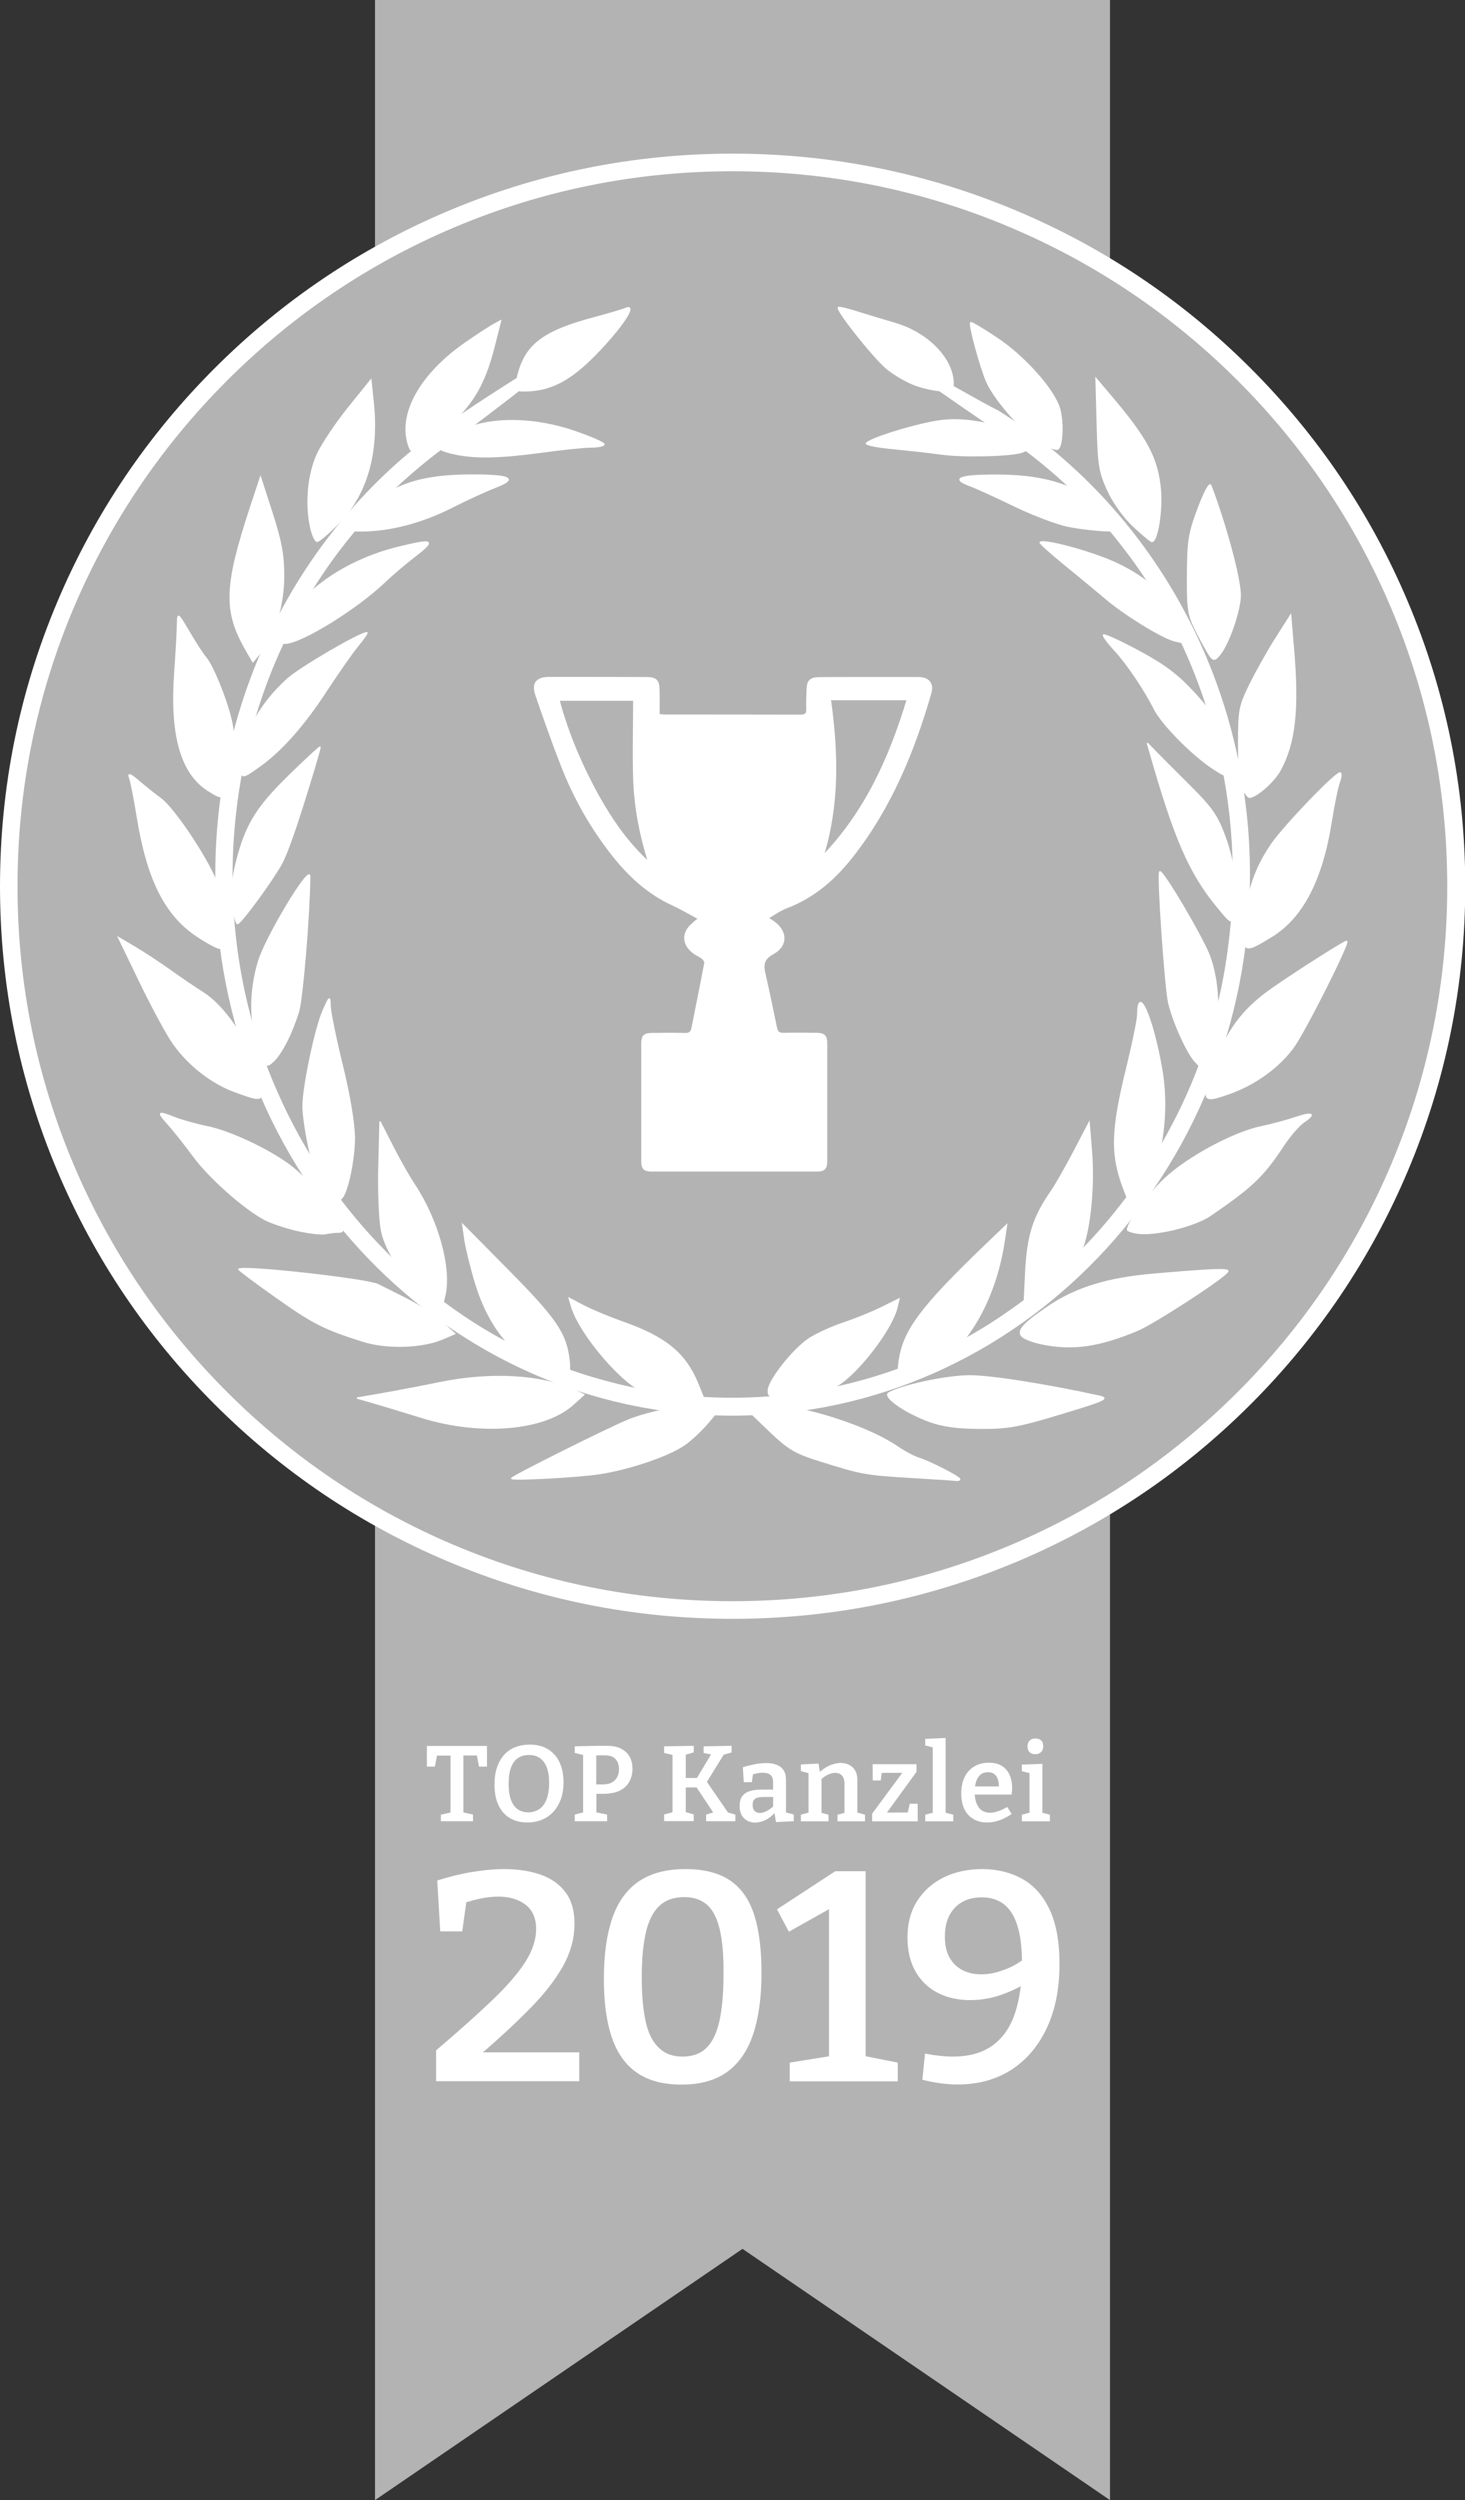 <?xml version="1.0" encoding="utf-8"?>
<!-- Generator: Adobe Illustrator 25.4.1, SVG Export Plug-In . SVG Version: 6.00 Build 0)  -->
<svg version="1.1" id="Ebene_1" xmlns="http://www.w3.org/2000/svg" xmlns:xlink="http://www.w3.org/1999/xlink" x="0px" y="0px"
	 width="1172px" height="2000px" viewBox="0 0 1172 2000" enable-background="new 0 0 1172 2000" xml:space="preserve">
<rect x="0" y="0" width="1172" height="2000" fill="#333333" stroke="none"/>
<g>
	<polygon fill="#B3B3B3" points="888,2000 594,1799 300,2000 300,0 888,0 	"/>
</g>
<g>
	<circle fill="#B3B3B3" cx="586" cy="709" r="579"/>
	<path fill="#FFFFFF" d="M586,1295c-79.1,0-155.9-15.5-228.1-46.1c-69.8-29.5-132.5-71.8-186.3-125.6
		c-53.8-53.8-96.1-116.5-125.6-186.3C15.5,864.9,0,788.1,0,709s15.5-155.9,46.1-228.1c29.5-69.8,71.8-132.5,125.6-186.3
		s116.5-96.1,186.3-125.6c72.2-30.6,149-46.1,228.1-46.1s155.9,15.5,228.1,46.1c69.8,29.5,132.5,71.8,186.3,125.6
		c53.8,53.8,96.1,116.5,125.6,186.3c30.6,72.2,46.1,149,46.1,228.1s-15.5,155.9-46.1,228.1c-29.5,69.8-71.8,132.5-125.6,186.3
		c-53.8,53.8-116.5,96.1-186.3,125.6C741.9,1279.5,665.1,1295,586,1295z M586,137c-77.2,0-152.1,15.1-222.6,44.9
		c-68.1,28.8-129.3,70.1-181.8,122.6C129,357.1,87.8,418.2,58.9,486.4C29.1,556.9,14,631.8,14,709s15.1,152.1,44.9,222.6
		c28.8,68.1,70.1,129.3,122.6,181.8c52.5,52.5,113.7,93.8,181.8,122.6c70.5,29.8,145.4,44.9,222.6,44.9s152.1-15.1,222.6-44.9
		c68.1-28.8,129.3-70.1,181.8-122.6c52.5-52.5,93.8-113.7,122.6-181.8c29.8-70.5,44.9-145.4,44.9-222.6s-15.1-152.1-44.9-222.6
		c-28.8-68.1-70.1-129.3-122.6-181.8c-52.5-52.5-113.7-93.8-181.8-122.6C738.1,152.1,663.2,137,586,137z"/>
</g>
<g>
	<path fill="#FFFFFF" stroke="#FFFFFF" stroke-width="2.748" stroke-linecap="round" stroke-linejoin="round" d="M363.3,336.7
		c-114.1,76.8-189.7,210.6-189.7,363c0,238.1,184.8,431.4,412.5,431.4s412.5-193.2,412.5-431.4c0-157.2-80.6-294.8-200.8-370.2
		c-27.5-13.3-151.2-89.2,0,13.7c38.4,24.9,72.9,56.4,101,93.2c69.9,89.2,100.6,209.7,84.7,323.7c-15.4,118-82.7,226.2-177.6,291
		c-93.3,65.1-213.3,84.6-321.6,54.8c-115.6-30.4-214.7-119.3-263.9-232.6C167.7,754.8,174,610,234.7,496.2
		c30.5-58.7,75.5-108.5,128.6-145.5C513.5,238.3,401.9,310.5,363.3,336.7L363.3,336.7z"/>
	<path fill="#FFFFFF" stroke="#FFFFFF" stroke-width="1.015" d="M409.3,1182.7c0-1.6,80.1-41.5,94.4-47.1
		c19.8-7.7,52.4-13.2,64-10.8l8.4,1.7l-9.4,11.2c-5.2,6.2-13.7,14.3-19.1,18c-12.8,8.9-44.3,19.6-68.3,23.2
		C462.5,1181.5,409.3,1184.3,409.3,1182.7L409.3,1182.7z M728.2,1181.8c-36-2.2-38.7-2.7-72.2-13.2c-20.1-6.3-25.2-9.4-40.7-24.2
		l-17.7-17l7.8-2.2c20.1-5.6,84.7,13,113,32.5c5.4,3.7,12.9,7.7,16.6,8.8c8.6,2.6,32.8,15,32.8,16.8c0,0.7-1.5,1.2-3.4,0.9
		S746.2,1182.9,728.2,1181.8L728.2,1181.8z M336.8,1133.7c-15.1-4.7-32.7-10-39.3-11.9l-11.9-3.4l20.1-3.5c11.1-1.9,32-5.9,46.6-8.9
		c40.7-8.3,81.4-5.9,107.8,6.4l7,3.3l-8.8,7.9C435.4,1144.2,384.2,1148.5,336.8,1133.7L336.8,1133.7z M743.4,1137
		c-19.6-7.2-37.5-19.8-32.3-22.7c10.7-6.1,46.4-13.7,64.7-13.7c16.9,0,61.3,7,103.7,16.3c8,1.8,4.6,3.3-30.4,13.9
		c-34.3,10.4-42.6,11.9-65.1,11.8C765.6,1142.5,754,1140.9,743.4,1137L743.4,1137z M517,1114.3c-17.3-5.1-53.2-46.8-59.8-69.3
		l-1.9-6.5l11.8,6.2c6.5,3.4,20.3,9.1,30.7,12.8c34.6,12.1,50.5,25.1,60.5,49.6l4.2,10.4l-18.5-0.3
		C534,1117,521.8,1115.7,517,1114.3L517,1114.3z M614.6,1112.4c0-7.6,19.5-32.6,32.3-41.2c5.6-3.8,18.1-9.6,27.8-12.8
		c9.6-3.2,23.6-8.9,31-12.6l13.5-6.7l-1.7,7.1c-4.2,17.2-30.9,52-47.5,62c-9.5,5.7-17,7.6-33.8,8.6
		C615.9,1118,614.6,1117.8,614.6,1112.4L614.6,1112.4z M442.2,1098.6c-29.6-10.8-50.5-35.3-61.7-72.1c-3.8-12.5-7.6-28.1-8.6-34.8
		l-1.7-12.1l36.9,37.3c38,38.5,45.8,50,48.2,71.6C456.6,1101.1,454.1,1103,442.2,1098.6L442.2,1098.6z M719.3,1089.4
		c3.2-24.7,17.3-43.6,69.3-93.5l16.7-16l-2.2,14.4c-7.1,46.1-30.6,86.3-58.2,99.5c-7.7,3.7-16.9,6.7-20.5,6.7
		C718.4,1100.6,718,1099.7,719.3,1089.4L719.3,1089.4z M290.3,1072.9c-31.5-10-39.7-14.2-69.8-35.5c-16.7-11.8-30-21.8-29.5-22.1
		c4.1-3,102.8,8,111.5,12.4c2.4,1.2,12.3,6.2,22.1,11.1c9.8,4.9,22.6,13.2,28.5,18.5l10.7,9.6l-9.8,4.2
		C337.5,1078.1,309.1,1078.9,290.3,1072.9L290.3,1072.9z M833.9,1075.1c-6.6-1.3-13.7-3.9-15.8-5.7c-5-4.3-0.2-10,20-23.8
		c22.5-15.3,47.8-23.1,84.9-26.3c47.7-4.1,60.7-4.6,59.2-2.1c-3.1,5.2-59.5,41.8-72.7,47.2C878.9,1077.1,858,1080,833.9,1075.1
		L833.9,1075.1z M341.6,1038c-17.2-13.3-32.6-35.9-36.3-53.1c-1.7-8.2-2.7-30.7-2.2-51.2l0.9-36.5l10,19.6
		c5.5,10.8,13.2,24.5,17.2,30.4c19.1,28.7,29.8,67.5,24.6,89.4l-2.5,10.3L341.6,1038L341.6,1038z M820.5,1018.9
		c1.4-30.2,6.1-45.2,20.6-66c3.4-4.9,11.6-19.3,18.2-31.9l12-23l1.9,23.6c2.3,28.3-1.5,64.7-8.5,79.8c-5.4,11.8-28.6,37.3-39.2,43.1
		l-6.4,3.5L820.5,1018.9L820.5,1018.9z M237.9,984.3c-9.2-2.1-20.9-6-26-8.7c-16.5-8.7-44.7-33.7-57-50.6
		c-6.7-9.1-15.8-20.6-20.3-25.6c-9.3-10.3-8.7-10.8,5.8-5.1c5.7,2.2,17.2,5.4,25.7,7.1c17.7,3.6,48.3,17.9,65.5,30.7
		c13.1,9.7,33.5,33,39.7,45.5c3.7,7.4,3.7,8-0.8,8.1c-2.7,0-7.3,0.6-10.3,1.2S247.1,986.4,237.9,984.3L237.9,984.3z M909.5,986.4
		c-4.1-0.7-7.5-1.8-7.5-2.6c0-5.6,16.7-28.5,29.8-40.8c18-17,54.9-37,77.1-41.6c8.2-1.7,20.3-5,26.9-7.2c14.2-4.8,17.3-3.4,7.3,3.3
		c-4,2.7-11.4,11.3-16.6,19.2c-16,24.3-24.8,32.7-58.4,55.7C955.3,981,923.6,988.7,909.5,986.4L909.5,986.4z M260.8,949.2
		c-7.1-8.5-10.5-16.4-13.9-32.3c-2.5-11.6-4.5-26-4.5-31.9c0-15.6,10-63.1,16.2-76.8c5.2-11.6,5.3-11.6,5.5-3.3
		c0.1,4.6,4.5,26.1,9.8,47.7c6,24.6,9.5,46.1,9.6,57.7c0,18.2-6,45.8-10.8,48.8C271.3,959.7,266,955.4,260.8,949.2L260.8,949.2z
		 M899.6,952.5c-11.1-28.7-10.7-47.5,2.3-100.1c4.5-18.5,8.3-37,8.3-41.2c0.1-24.5,12.1,3.2,19.2,44.4c6.8,39.6-2,85.7-18.9,98.5
		l-7.9,6L899.6,952.5L899.6,952.5z M188,873.3c-19.6-7.1-39.3-23-51-41c-5.3-8.2-17-30-25.9-48.6L94.8,750l12.9,7.6
		c7.1,4.2,20.1,12.7,28.9,19c8.8,6.3,20.3,14.1,25.6,17.4c19.8,12.3,42.3,48.3,46.3,74C210.5,881,209.6,881.2,188,873.3L188,873.3z
		 M964.9,874.8c0-2.4,3.9-14.6,8.6-27.1c9.7-25.7,22.5-41.9,45.8-57.9c21.3-14.7,56.2-36.8,58-36.8c2.9,0-33,71.4-42.5,84.6
		c-11.1,15.4-29.5,29-49,36.3C968.8,880.2,964.9,880.4,964.9,874.8L964.9,874.8z M207.1,838.5c-7.4-20.2-7.5-45.7-0.2-69.6
		c5.9-19.4,41-77.8,40.9-67.9c-0.4,32.6-5.9,98.1-9,108.3c-5.4,17.4-13.6,33.6-20.3,39.8C212.9,854.1,212.7,854,207.1,838.5
		L207.1,838.5z M955.9,848.9c-6.6-7.5-17.3-31.4-20.9-46.5c-2.8-11.9-9.1-103-7.2-105c2-2.2,35,53.7,40.1,68.1
		c8.4,23.7,8.3,56.7-0.2,75c-3.4,7.3-6.5,13.3-6.9,13.3C960.5,853.8,958.3,851.6,955.9,848.9L955.9,848.9z M157,748.4
		c-25-16.9-39.2-45.4-47.2-95.3c-2.3-14-5-27.9-6.1-30.8c-1.5-4.1,0.3-3.4,7.9,3.1c5.4,4.6,12.9,10.5,16.6,13.2
		c11.5,8.2,40.9,52.9,46.2,70.5c6.1,19.9,6.8,49.5,1.3,49.5C173.7,758.5,165.2,754,157,748.4L157,748.4z M995.9,737.6
		c2-24.6,8.3-43.1,21.2-62c9.6-14.2,50.9-57.3,54.9-57.3c1.2,0,1,3.3-0.5,7.3c-1.5,4-4.4,18.2-6.5,31.5c-7.4,46.9-23.1,77-48,92.2
		C994.8,762.9,993.9,762.4,995.9,737.6L995.9,737.6z M186.2,723.9c-1.2-10.2-0.4-20.7,2.6-32.9c7.6-30.6,15.9-44.5,42.6-70.6
		c13.6-13.3,24.7-23.5,24.7-22.8c0,0.8-2,8-4.4,16c-13.3,44.3-21.7,68.6-26.6,77.5c-7.6,13.7-32.6,47.8-35.1,47.8
		C188.9,738.9,187.2,732.1,186.2,723.9L186.2,723.9z M973.8,725.3c-22.2-27-34.1-54.4-53.9-123.8l-2-7l6.8,7
		c3.7,3.9,16.1,16.2,27.4,27.5c17.5,17.5,21.7,23.5,28,40.7c7.9,21.4,11.6,52.4,7.6,63.1C985.3,739,984.8,738.7,973.8,725.3
		L973.8,725.3z M166.9,632.6c-21.8-13.6-30.6-43.9-27.1-94c1.2-17.1,2.2-35,2.2-39.9c0.1-8.6,0.3-8.4,9.4,7
		c5.1,8.7,11,17.8,13.1,20.2c5.6,6.4,16.4,32.9,20.4,49.9c3.5,15,2.6,30.8-2.8,51.3C178.8,639.5,178.3,639.7,166.9,632.6
		L166.9,632.6z M994.4,631.6c-2.2-4-3.5-17.1-3.5-35.8c0-27.6,0.5-30.6,8.8-47.7c4.9-10,14.2-26.7,20.8-37.1l12-18.9l2.3,27.3
		c4.1,48,1.2,74.8-10.7,96.8c-4.9,9-19.2,21.6-24.6,21.6C998.7,637.9,996.3,635.1,994.4,631.6L994.4,631.6z M193.1,613.9
		c0-23.7,13.6-49.7,37.1-70.9c9.9-8.9,57.9-36.9,63.3-36.9c0.8,0-2.4,4.7-7.2,10.5s-16,21.9-25.1,35.8c-18.1,27.8-36,48-53.5,60.5
		C193.7,622.9,193.1,622.9,193.1,613.9L193.1,613.9z M968.9,613.7c-16.2-11-39.4-34.7-45.3-46.4c-8.1-16-21.9-36.4-31.8-47.1
		c-5-5.4-9.1-10.8-9.1-12.1s12.4,4.3,27.5,12.4c21.6,11.6,31.3,18.9,45.1,33.8c17.5,19,21.4,27.2,27.3,57.7
		C984.9,623,983,623.3,968.9,613.7L968.9,613.7z M196.7,519.6c-17.7-30.8-17-50.8,3.9-114.2l7.8-23.6l9.3,28.8
		c7.3,22.7,9.2,33.3,9.2,50.2c0,23.6-7.4,48.1-18.5,61.3l-6.1,7.3L196.7,519.6L196.7,519.6z M968.5,525.4
		c-1.6-2.1-6.5-10.7-10.8-19.2c-7.3-14.3-7.8-17.6-7.7-46.3c0.2-27.5,1.1-33.3,8.6-53.3c5.1-13.6,9.1-20.8,10.1-18.2
		c12,31.6,23.4,74.2,23.5,87.5c0.1,11.8-8.9,38.3-16,47.2C972.4,528.1,971,528.5,968.5,525.4L968.5,525.4z M224.8,508.3
		c9.4-30.5,48.4-59.6,94.7-70.7c27.2-6.6,29.1-5.6,13,6.9c-8,6.1-18.9,15.4-24.2,20.5c-22.9,22-67.6,49.6-80.4,49.6
		C223.9,514.6,223.3,513.2,224.8,508.3L224.8,508.3z M939.2,512.5c-9.7-2.6-38.5-20.2-53.6-32.9c-8.3-7-23.9-19.9-34.7-28.7
		c-10.8-8.8-19.3-16.5-18.8-17c2.6-2.6,37.1,6.4,57.1,15c25.7,11,46.7,29,56.2,48.1C954,514.4,953.3,516.2,939.2,512.5L939.2,512.5z
		 M248.4,421.3c-4.1-19.6-1.7-43.1,6.1-59.2c3.9-7.9,14.9-24.3,24.6-36.3l17.6-21.8l1.9,18.3c4.2,40.1-5.4,73.5-27.7,96.1
		c-8,8.1-15.7,14.7-17.2,14.7S249.8,427.9,248.4,421.3L248.4,421.3z M906.7,420.9c-7.7-7.3-16.1-19-20.5-28.7
		c-6.7-14.7-7.6-20.2-8.4-52.9l-1-36.5l10.5,12.4c30.5,35.8,38.7,51.3,41,76.6c1.5,16.8-2.5,41.5-6.7,41.4
		C920.6,433.2,913.9,427.6,906.7,420.9L906.7,420.9z M289.3,410.6c23.4-22.7,46.8-30.7,89.4-30.6c30.1,0.1,35.4,3,17.8,9.7
		c-7.2,2.8-23,10-35,16.1c-24,12.2-49.4,18.8-72.1,18.9l-14.7,0L289.3,410.6L289.3,410.6z M854.1,420.9c-9-1.9-28.1-9.2-42.4-16.1
		c-14.3-7-30.6-14.4-36.2-16.5c-14.7-5.4-7.8-8.2,20.6-8.2c43.8-0.1,71.5,10.1,94.8,34.8l9.4,10l-14.9-0.3
		C877.2,424.4,863.1,422.7,854.1,420.9L854.1,420.9z M364.8,363.3c-5.7-1.1-11.1-2.8-12-3.8c-3.1-3.2,4.4-9.6,19-16.1
		c21.9-9.8,55.9-9.2,87.5,1.6c13.2,4.5,23.9,9.2,23.9,10.4c0,1.2-4.6,2.2-10.3,2.2c-5.6,0-23.8,1.9-40.4,4.2
		C400.5,366.1,381.4,366.6,364.8,363.3L364.8,363.3z M752.8,363.2c-9-1.3-26.6-3.2-39.1-4.4c-12.5-1.2-21.7-3.1-20.5-4.3
		c4.6-4.6,44.2-16.4,61.2-18.2c20.5-2.2,47.5,3.7,60.4,13c9.1,6.7,9.9,9.6,3.1,12.3C810,364.7,770.5,365.7,752.8,363.2L752.8,363.2z
		 M326,353c-6-24.5,12-54.8,46.6-78.8c8.9-6.2,18.8-12.6,22-14.4l5.9-3.2l-4.9,19.4c-6.9,27.4-14.6,42.2-30.4,58.7
		c-11.2,11.7-30.8,25.4-36.2,25.4C328.4,360.3,327,357.1,326,353L326,353z M833.3,354.8c-12.9-7-37.6-34.8-43.9-49.4
		c-5.2-12.1-14.4-45.8-12.8-47.3c0.5-0.5,9.8,5,20.7,12.3c22.1,14.6,45.9,41.3,50.3,56.4c3.3,11.4,2.3,31.5-1.7,32.6
		C844.4,359.7,838.7,357.7,833.3,354.8L833.3,354.8z M413.6,303.6c5.7-27.2,19.8-38.3,62.8-49.7c10.5-2.8,21.4-6,24.2-7.2
		c9.6-4-2.9,14.9-24.2,36.8c-20.5,21-36.5,29.2-56.9,29.2C412.1,312.7,411.7,312.2,413.6,303.6L413.6,303.6z M732.5,308.1
		c-6.7-2.4-17-8.3-22.9-13.2c-10.2-8.3-40.9-46.9-38.9-48.9c0.5-0.5,6.9,1,14.2,3.3c7.3,2.3,21.1,6.5,30.7,9.3
		c26.7,7.7,46.9,28.6,46.9,48.4c0,4.6-1.7,5.7-8.9,5.6C748.6,312.5,739.1,310.5,732.5,308.1L732.5,308.1z"/>
</g>
<path fill="#FFFFFF" stroke="#FFFFFF" stroke-miterlimit="10" d="M558.9,734.9c-7.3-3.9-13.9-7.8-20.8-11
	c-19.2-8.8-34.3-22.5-47.3-38.8c-17.6-22.1-31.4-46.4-41.6-72.6c-7.3-18.7-14-37.6-20.5-56.7c-3.1-9.3,0.7-13.8,10.6-13.8
	c25.9,0,51.7,0,77.6,0.1c8.1,0,10.2,2.1,10.3,10.2c0.1,6.3,0,12.6,0,19.4c2.3,0.2,3.9,0.4,5.6,0.4c35.8,0,71.5,0,107.3,0.1
	c4,0,5.6-0.9,5.4-5.1c-0.2-5.4,0.1-10.8,0.3-16.2c0.2-6.2,2.6-8.6,8.9-8.7c9-0.1,18-0.1,26.9-0.1c17.8,0,35.6,0,53.4,0
	c7.8,0,11.7,4.7,9.7,12c-13.5,47-32,91.8-62.4,130.7c-14.2,18.2-31.1,33.1-53.2,41.4c-5,1.9-9.5,5.2-14.7,8.2c1.5,1,2.9,1.8,4.2,2.7
	c11,7.6,11.6,19.3,0,25.7c-7.8,4.2-8.4,8.9-6.7,16.2c3.3,14.5,6.3,29,9.3,43.5c0.7,3.4,2.6,4.3,5.8,4.2c8.8-0.2,17.6-0.1,26.5,0
	c5.9,0.1,7.8,2,7.8,7.8c0,31.4,0,62.8,0,94.3c0,5.9-1.8,7.9-7.7,7.9c-44.1,0-88.2,0-132.3,0c-6,0-7.8-1.9-7.8-7.7
	c0-31.4,0-62.8,0-94.3c0-5.9,1.8-7.8,7.7-7.9c8.8-0.1,17.6-0.2,26.5,0c3.3,0.1,5.2-0.7,5.9-4.1c3.4-17.4,7-34.8,10.3-52.3
	c0.2-1.1-1-3-2.1-3.8c-2.2-1.7-4.9-2.7-7.1-4.4c-9.1-7-9.1-16.6-0.1-23.7C555.6,737.3,557,736.3,558.9,734.9z M507,560.1
	c-19.8,0-39.6,0-59.7,0c0.6,2.3,1,4.1,1.5,5.8c7.4,25.2,17.8,49.1,30.6,72c10,17.7,21.5,34.4,36.2,48.6c1,1,2.1,1.8,3.2,2.7
	c-6.7-21.2-10.8-42.4-11.7-64.1C506.3,603.5,507,581.9,507,560.1z M658.6,684.4c33.7-35.3,53.1-78,67.2-124.7c-21.1,0-41,0-61.5,0
	C670.1,601.7,671.3,643.3,658.6,684.4z"/>
<g>
	<path fill="#FFFFFF" d="M352.7,1457v-5.3l9.7-2.2l-2,2.7v-49.5l2.1,1.7h-14.9l2.4-2.1l-2.1,10.9h-6.4v-16.5h48.1v16.5h-6.4l-2-10.6
		l2.3,1.7h-14.9l2.1-1.7v49.5l-1.9-2.7l9.6,2.2v5.3H352.7z"/>
	<path fill="#FFFFFF" d="M421.9,1457.9c-5.3,0-9.9-1.1-13.8-3.4c-4-2.3-7-5.7-9.2-10.2c-2.2-4.5-3.3-10.1-3.3-16.8
		c0-5.3,0.7-9.9,2.1-13.9c1.4-4,3.3-7.3,5.8-10c2.5-2.7,5.5-4.7,8.9-6c3.4-1.3,7.2-2,11.3-2c4,0,7.7,0.6,11,1.9
		c3.3,1.3,6.1,3.2,8.5,5.7c2.4,2.5,4.2,5.6,5.6,9.4c1.3,3.7,2,8.1,2,13c0,6.8-1.2,12.5-3.7,17.3c-2.4,4.8-5.8,8.5-10.1,11.1
		C432.6,1456.6,427.6,1457.9,421.9,1457.9z M422.6,1449.8c3.1,0,5.9-0.8,8.4-2.3s4.5-4,6-7.5c1.5-3.4,2.3-8,2.3-13.8
		c0-5.3-0.7-9.6-2.1-12.9c-1.4-3.3-3.3-5.7-5.7-7.2c-2.4-1.5-5.2-2.2-8.4-2.2c-3,0-5.8,0.7-8.3,2.2c-2.5,1.5-4.4,3.9-5.8,7.4
		c-1.4,3.4-2.1,8-2.1,13.7c0,5.3,0.7,9.7,2,13c1.3,3.3,3.2,5.8,5.5,7.3C416.7,1449,419.5,1449.8,422.6,1449.8z"/>
	<path fill="#FFFFFF" d="M482.1,1435h-7.1l2.1-1.7v18.3l-1.5-2.1l10.1,2.1v5.3h-25.9v-5.3l8.4-2.2l-1.7,2.2v-49.5l2,2.3l-8.7-2.1
		v-5.3l17.5-0.4h8.4c4.6,0,8.5,0.8,11.4,2.4c3,1.6,5.2,3.7,6.7,6.5s2.2,5.9,2.2,9.5c0,3.8-0.9,7.3-2.6,10.4
		c-1.7,3.1-4.4,5.5-7.9,7.2C492,1434.2,487.5,1435,482.1,1435z M484.1,1404.2h-8.8l1.7-1.6v26.6l-2.1-1.7h7.2c4.2,0,7.5-1.1,9.7-3.3
		s3.4-5.2,3.4-8.9c0-3.4-0.9-6.1-2.8-8.1C490.6,1405.2,487.8,1404.2,484.1,1404.2z"/>
	<path fill="#FFFFFF" d="M583.6,1451.7l-2.9-2.2l7.6,2.1v5.3h-23.4v-5.3l6.9-2.1l-0.3,1.8l-15.6-23.5l2.9,2.1h-11.9l1.7-2.2v23.8
		l-1.4-2.3l7.8,2.3v5.3h-23.7v-5.3l7.9-2.1l-1.2,2.1v-49.5l1.2,2.1l-7.9-1.8v-5.3l23.7-0.4v5.2l-7.8,2.3l1.4-2.2v22.1l-1.7-1.7h12.5
		l-2.8,1.6l13-21.7l0.9,1.6l-7.6-1.5v-5.3l22.4-0.4v5.3l-7.9,2.2l2.4-1.8l-15.2,24.6v-2.8L583.6,1451.7z"/>
	<path fill="#FFFFFF" d="M628.9,1451.6l-1.5-2.1l7.6,2v5.4l-14.2,0.7l-1.4-8.3l0.9,0.3c-2.4,2.8-5,4.9-7.8,6.3s-5.6,2.1-8.4,2.1
		c-3.4,0-6.4-1.1-8.8-3.4c-2.4-2.3-3.6-5.6-3.6-10c0-3.3,0.7-5.8,2.1-7.7c1.4-1.9,3.5-3.3,6.1-4.1c2.6-0.8,5.8-1.2,9.4-1.2h10
		l-0.8,0.9v-6.6c0-2.8-0.7-4.8-2.1-6c-1.4-1.2-3.5-1.8-6.1-1.8c-1.3,0-2.7,0.1-4.2,0.4c-1.5,0.3-3.1,0.7-4.8,1.2l1.2-1.3l-1,7.3H595
		l-0.7-12c3.7-1.1,7.1-1.9,10.1-2.5c3.1-0.5,5.9-0.8,8.5-0.8c5.1,0,9,1.1,11.8,3.3s4.1,5.7,4.1,10.4V1451.6z M602.1,1443.6
		c0,2.3,0.5,4,1.6,5.1c1.1,1.1,2.5,1.6,4.2,1.6c1.7,0,3.5-0.5,5.4-1.5c1.9-1,3.8-2.4,5.7-4.1l-0.5,2.1v-10.2l0.8,0.9h-8.3
		c-3.4,0-5.7,0.5-7,1.5C602.8,1440,602.1,1441.5,602.1,1443.6z"/>
	<path fill="#FFFFFF" d="M640.7,1457v-5.3l7.4-2l-1.3,1.5v-34.1l1.3,1.7l-7.4-2v-5.3l14.1-0.7l1.4,8.3l-1.4-0.5
		c2.8-2.9,5.8-5,8.9-6.3c3.1-1.3,6-2,8.9-2c3.8,0,7,1.2,9.6,3.6c2.6,2.4,3.8,6,3.7,10.9v26.4l-1-1.5l7.1,2v5.3h-22v-5.3l6.9-1.8
		l-1.3,1.6v-24.4c0-3-0.7-5.3-2-6.7c-1.3-1.4-3.1-2.2-5.4-2.2c-1.7,0-3.6,0.5-5.7,1.4c-2.1,0.9-4.1,2.4-6.1,4.3l0.8-1.6v29.2l-1-1.6
		l6.6,1.8v5.3H640.7z"/>
	<path fill="#FFFFFF" d="M734.1,1443l0.1,14h-36.5v-6.1l25.6-34.7l1.4,2h-21.8l2.8-2.2l-1.1,8.3h-6.4l-0.1-13h35.1v6.1l-25.7,35.4
		l-0.4-2.8l21.3-0.1l-2.8,2.9l2.2-9.9H734.1z"/>
	<path fill="#FFFFFF" d="M756.5,1450.8l-0.9-0.9l7,1.8v5.3h-22.4v-5.3l6.9-1.8l-0.9,0.9v-53.7l0.8,0.9l-6.8-1.7v-5.3l16.3-0.7
		V1450.8z"/>
	<path fill="#FFFFFF" d="M789.5,1457.9c-4,0-7.6-0.9-10.7-2.7c-3.1-1.8-5.5-4.4-7.2-7.8c-1.7-3.4-2.6-7.6-2.6-12.6
		c0-5.1,0.9-9.5,2.7-13.2c1.8-3.7,4.4-6.5,7.7-8.5c3.3-2,7.2-3,11.7-3c4.3,0,7.8,0.9,10.5,2.6c2.7,1.8,4.7,4.1,6.1,7.2
		c1.3,3,2,6.5,2,10.4c0,0.8,0,1.6-0.1,2.5c-0.1,0.9-0.2,1.8-0.3,2.8h-32.1v-6.5h23l-1.1,0.8c0.1-2.3-0.2-4.4-0.7-6.2
		c-0.5-1.8-1.5-3.3-2.8-4.4c-1.3-1.1-3.1-1.6-5.3-1.6c-2.5,0-4.5,0.7-6.1,2.1c-1.5,1.4-2.7,3.3-3.4,5.6c-0.7,2.3-1.1,5-1.1,8
		c0,3.3,0.4,6.1,1.3,8.6c0.9,2.5,2.2,4.5,4,5.9s4.2,2.2,7,2.2c2,0,4.2-0.4,6.5-1.2c2.4-0.8,4.8-1.9,7.3-3.4l3.5,5.6
		c-3.3,2.3-6.6,4-9.9,5.1C796.1,1457.4,792.8,1457.9,789.5,1457.9z"/>
	<path fill="#FFFFFF" d="M833.9,1450.8l-0.9-0.9l6.9,1.8v5.3h-22.4v-5.3l6.9-1.8l-0.8,0.9v-33l0.7,0.8l-6.8-1.7v-5.3l16.4-0.6
		V1450.8z M828.3,1403.3c-1.9,0-3.4-0.5-4.6-1.6c-1.1-1.1-1.7-2.6-1.7-4.6c0-2.1,0.6-3.7,1.8-4.8c1.2-1.1,2.7-1.6,4.6-1.6
		c1.8,0,3.3,0.5,4.4,1.5c1.2,1,1.8,2.6,1.8,4.7c0,2.1-0.6,3.6-1.8,4.7C831.6,1402.8,830.1,1403.3,828.3,1403.3z"/>
	<path fill="#FFFFFF" d="M348.9,1665v-24.8c18.2-15.5,33.3-29,45.1-40.3c11.8-11.3,20.6-21.5,26.3-30.5c5.7-9,8.6-17.7,8.6-26.3
		c0-8.7-2.9-15.2-8.6-19.5s-12.9-6.4-21.7-6.4c-4.1,0-8.6,0.5-13.4,1.4c-4.8,1-9.8,2.3-14.9,4l3.3-5l-3.8,27.4h-17.6l-2.4-40.7
		c9.5-3,18.8-5.3,28-6.8c9.1-1.5,17.6-2.3,25.6-2.3c10.9,0,20.7,1.5,29.2,4.5c8.5,3,15.1,7.7,19.9,14.2c4.8,6.4,7.1,14.8,7.1,25.1
		c0,11.4-3,22.5-8.9,33.3c-6,10.8-14.6,22.1-26.1,33.8c-11.4,11.7-25.5,24.8-42.1,39v-3.3h80.9v23.1H348.9z"/>
	<path fill="#FFFFFF" d="M545.2,1667.6c-14.4,0-26.3-3.1-35.5-9.4c-9.2-6.3-15.9-15.7-20.2-28.2c-4.3-12.5-6.4-28.2-6.4-47.1
		c0-19.4,2.3-35.5,6.8-48.6c4.5-13,11.6-22.8,21.2-29.3c9.6-6.5,22-9.8,37.2-9.8c15.1,0,27,3.1,35.9,9.2
		c8.9,6.1,15.3,15.3,19.2,27.6c3.9,12.3,5.8,27.7,5.8,46.3c0,19.5-2.3,35.9-6.8,49.3c-4.5,13.3-11.5,23.3-20.9,30
		C572.1,1664.3,560,1667.6,545.2,1667.6z M545.9,1645.2c8.1,0,14.5-2.3,19.3-7c4.8-4.7,8.2-11.9,10.4-21.7
		c2.1-9.8,3.2-21.9,3.2-36.5c0.2-14.9-0.8-26.9-2.9-36.1c-2.1-9.1-5.4-15.8-10.1-20c-4.7-4.2-10.8-6.3-18.4-6.3
		c-8.3,0-14.9,2.3-19.9,7c-5,4.7-8.6,11.8-10.8,21.3c-2.2,9.5-3.3,21.5-3.3,35.9c0,14.4,1.1,26.3,3.2,35.6
		c2.1,9.3,5.6,16.2,10.5,20.8C531.9,1642.9,538.2,1645.2,545.9,1645.2z"/>
	<path fill="#FFFFFF" d="M692.5,1651.4l-5.7-7.6l31.4,6.2v15h-86.4v-15l37.4-6l-6,7.4v-129.2l8.1,0.5l-40.2,22.6l-9.5-17.9
		l46.6-30.5h24.3V1651.4z"/>
	<path fill="#FFFFFF" d="M821.3,1565.5l1.4,19.8c-7,4.4-14.4,8-22.4,10.7c-7.9,2.7-16,4-24.3,4c-9.5,0-18.1-1.9-25.6-5.7
		c-7.5-3.8-13.4-9.4-17.7-16.7c-4.3-7.3-6.5-16.1-6.7-26.4c-0.2-11.7,2.3-21.8,7.5-30.1c5.2-8.3,12.3-14.7,21.3-19.2
		c9-4.4,19.4-6.7,30.9-6.7c11.9,0,22.5,2.6,31.9,7.7c9.4,5.2,16.7,13.3,22,24.5c5.3,11.2,8,25.7,8,43.7c0,19.5-3.3,36.5-10,50.9
		c-6.7,14.4-16.1,25.6-28.3,33.6c-12.2,7.9-26.7,11.9-43.3,11.9c-8.9,0-18.2-1.3-28.1-3.8l2.1-20.9c4.1,0.8,8.1,1.4,11.9,1.8
		c3.8,0.4,7.2,0.6,10.2,0.6c13,0,23.6-2.9,31.8-8.8c8.2-5.9,14.2-14.4,18-25.6c3.8-11.2,5.7-24.7,5.7-40.6c0-17.8-2.7-30.9-8-39.5
		c-5.3-8.6-13.4-12.9-24.2-12.9c-9,0-16.2,2.8-21.5,8.3c-5.3,5.6-8,13.2-8,23.1c0,7,1.3,12.7,3.9,17.1c2.6,4.4,6.1,7.7,10.5,9.9
		c4.4,2.1,9.2,3.2,14.6,3.2c6,0,12.1-1.2,18.3-3.6C809.6,1573.6,815.6,1570.1,821.3,1565.5z"/>
</g>
<g>
</g>
<g>
</g>
<g>
</g>
<g>
</g>
<g>
</g>
<g>
</g>
<g>
</g>
<g>
</g>
<g>
</g>
<g>
</g>
<g>
</g>
<g>
</g>
<g>
</g>
<g>
</g>
<g>
</g>
</svg>
